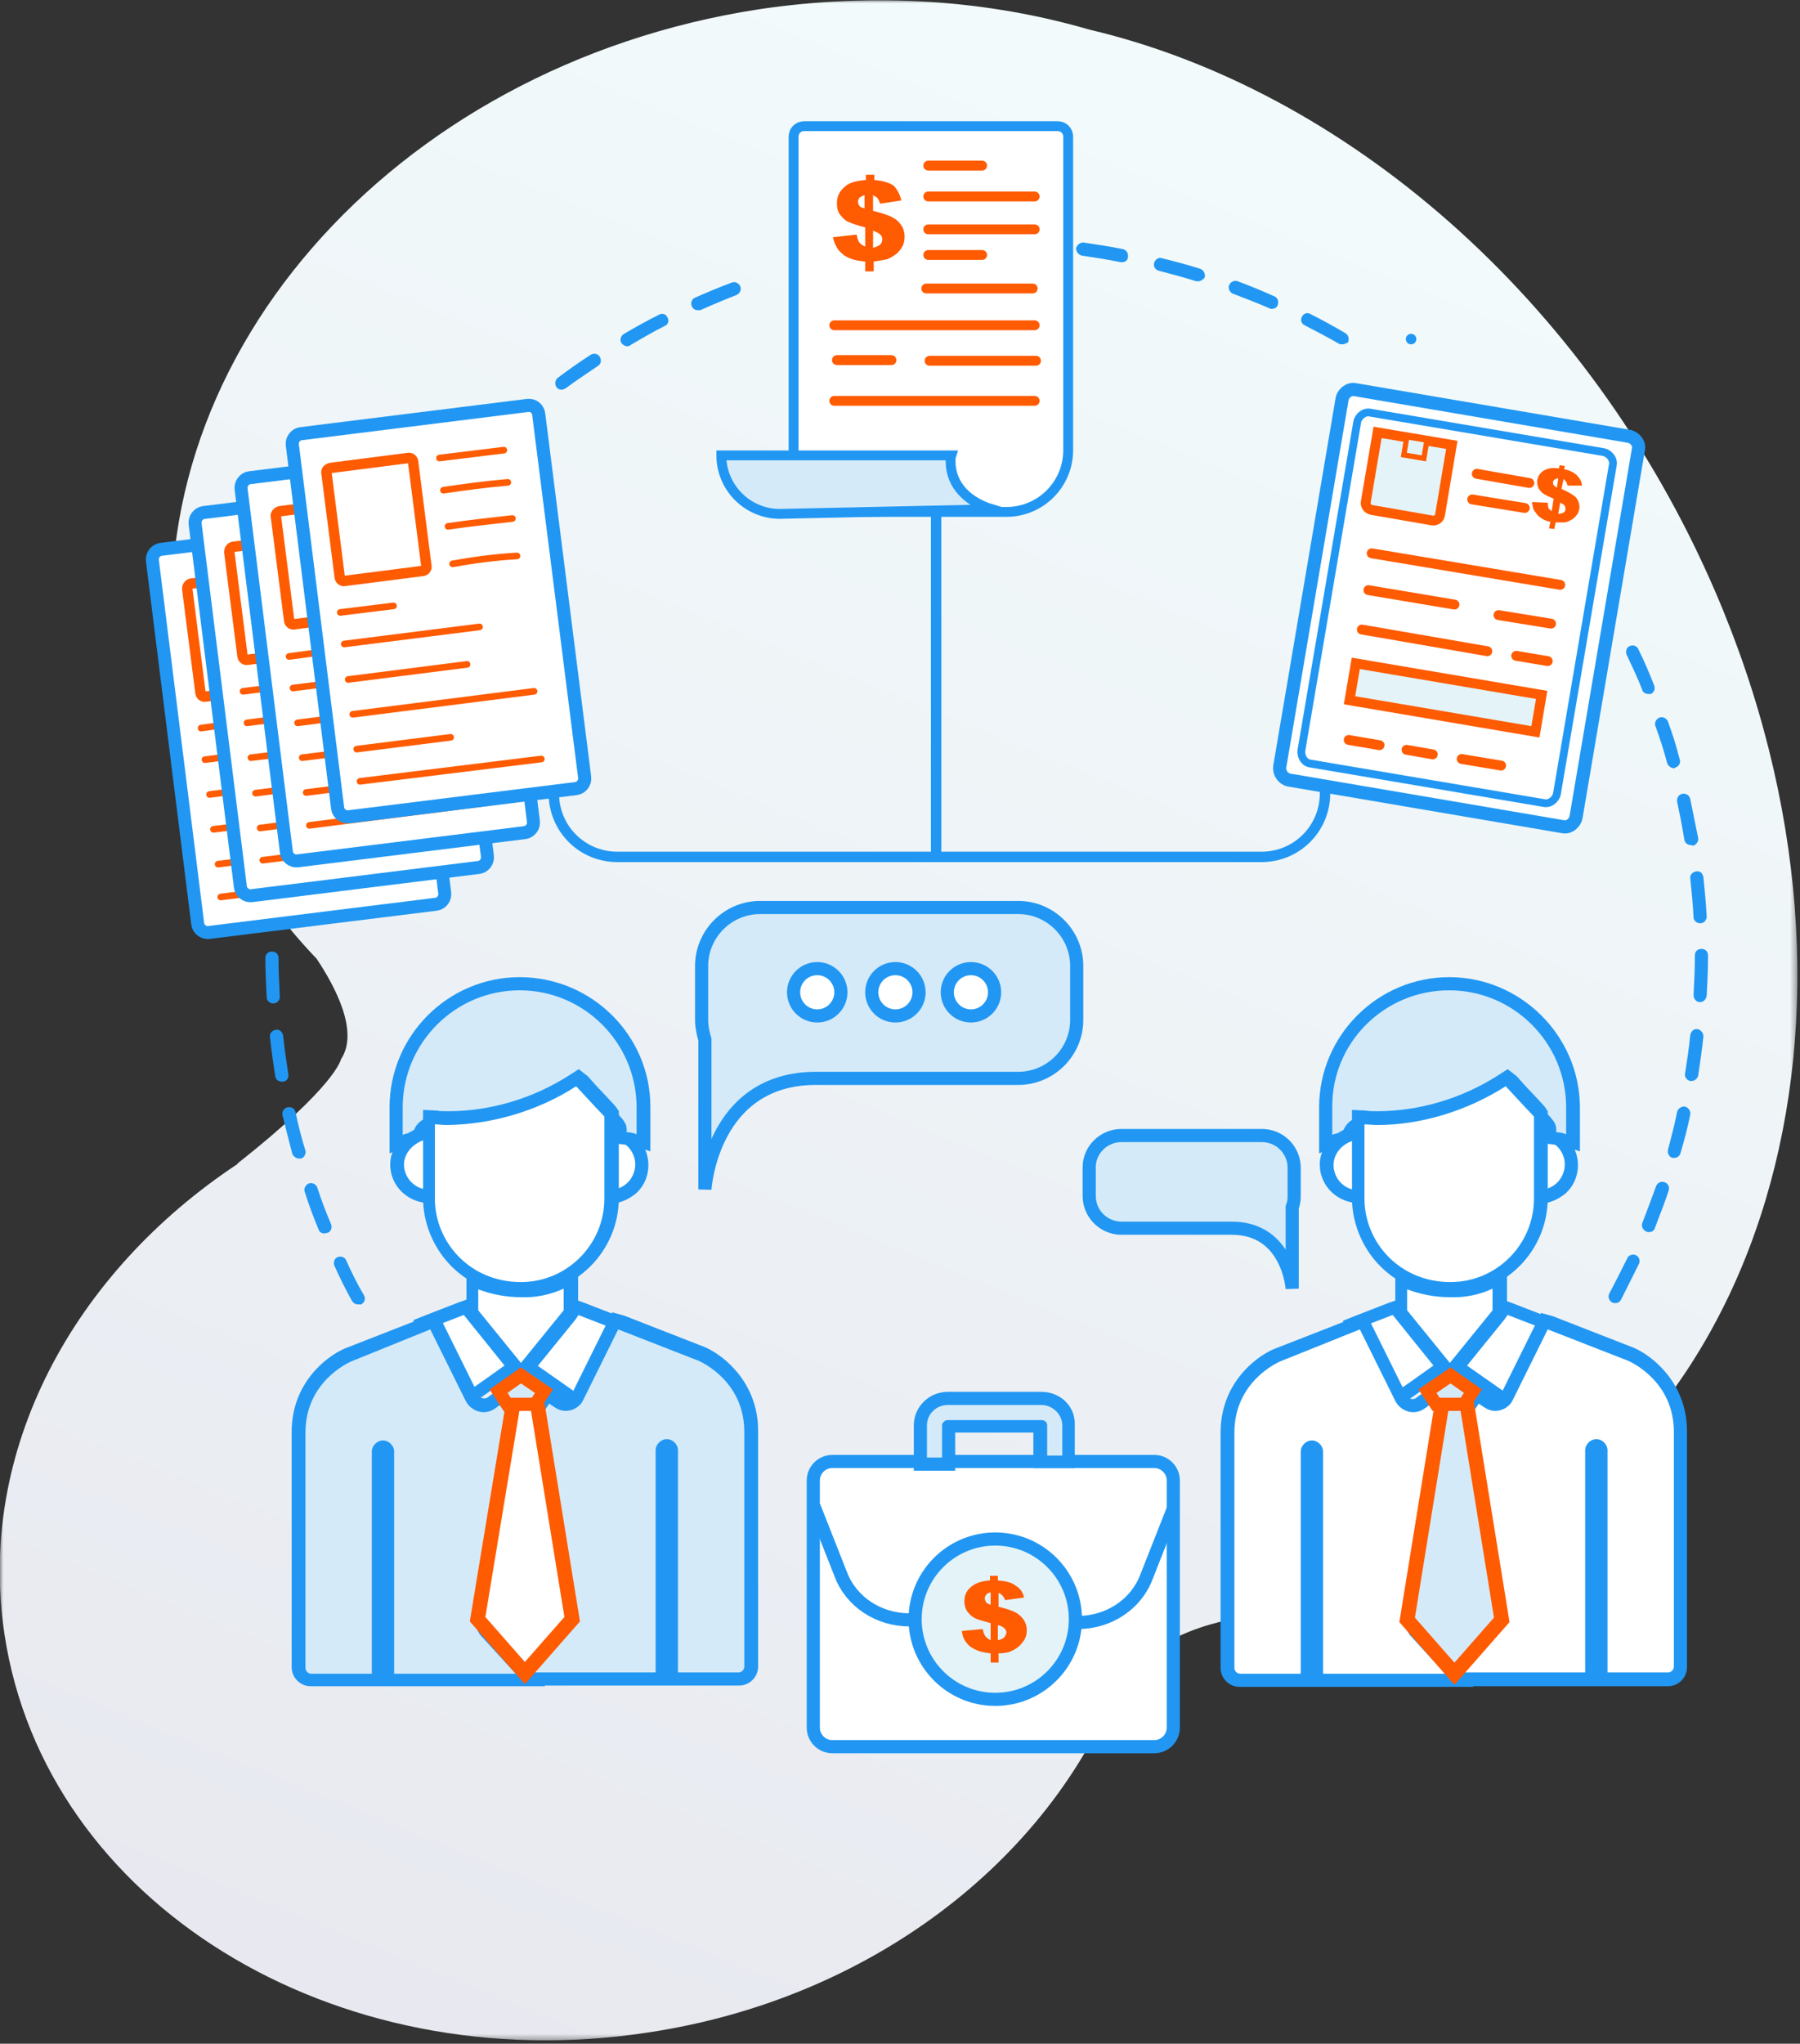 <svg xmlns="http://www.w3.org/2000/svg" width="274" height="311" viewBox="0 0 274 311" fill="none"><rect x="0" y="0" width="274" height="311" fill="#333333" stroke="none"/><mask id="mask0_152_3430" style="mask-type:luminance" maskUnits="userSpaceOnUse" x="0" y="0" width="274" height="311"><path d="M273.6 0H0V310.6H273.6V0Z" fill="white"></path></mask><g mask="url(#mask0_152_3430)"><path d="M170.1 256.6C176.6 247 190.3 246 190.3 246V245.7C198.9 245.4 207.5 243.8 215.7 240.9C268.8 222.2 289 154.5 261 89.8C241.7 45.2 204.5 13.6 165.8 4.5C150.3 -0 133.2 -1.2 115.6 1.4C59.4 10 19.7 55.7 27 103.6C29.5 119.9 37.1 134.3 48.2 145.9C51 150.1 54.7 157 51.9 161.2C51.9 161.2 51.2 165.2 36.1 177.1H36.2C11.1 193.7 -3.6 220.8 0.7 248.8C6.9 289.5 50.7 316.6 98.6 309.3C132.7 304.2 159.6 283 170.1 256.6Z" fill="url(#paint0_linear_152_3430)"></path><path d="M170.701 172.8H192.101C194.801 172.8 197.001 175 197.001 177.7V182.1C197.001 182.7 196.901 183.2 196.701 183.7V196.1C196.701 196.1 196.101 186.9 187.501 186.9H170.701C168.001 186.9 165.801 184.7 165.801 182V177.6C165.801 175 168.001 172.8 170.701 172.8Z" fill="#D4EAF9" stroke="#2197F3" stroke-width="2" stroke-miterlimit="10"></path><path d="M155.001 138.1H115.701C110.801 138.1 106.801 142.1 106.801 147V155.2C106.801 156.2 107.001 157.2 107.301 158.2V181C107.301 181 108.301 164.1 124.201 164.1H155.001C159.901 164.1 163.901 160.1 163.901 155.2V147C163.901 142.1 159.901 138.1 155.001 138.1Z" fill="#D4EAF9" stroke="#2197F3" stroke-width="2" stroke-miterlimit="10"></path><path d="M147.799 154.6C149.787 154.6 151.399 152.988 151.399 151C151.399 149.012 149.787 147.4 147.799 147.4C145.811 147.4 144.199 149.012 144.199 151C144.199 152.988 145.811 154.6 147.799 154.6Z" fill="white" stroke="#2197F3" stroke-width="2" stroke-miterlimit="10"></path><path d="M136.299 154.6C138.287 154.6 139.899 152.988 139.899 151C139.899 149.012 138.287 147.4 136.299 147.4C134.311 147.4 132.699 149.012 132.699 151C132.699 152.988 134.311 154.6 136.299 154.6Z" fill="white" stroke="#2197F3" stroke-width="2" stroke-miterlimit="10"></path><path d="M124.401 154.6C126.389 154.6 128.001 152.988 128.001 151C128.001 149.012 126.389 147.4 124.401 147.4C122.413 147.4 120.801 149.012 120.801 151C120.801 152.988 122.413 154.6 124.401 154.6Z" fill="white" stroke="#2197F3" stroke-width="2" stroke-miterlimit="10"></path><path d="M126.701 265.8H175.701C177.301 265.8 178.601 264.5 178.601 262.9V225.3C178.601 223.7 177.301 222.4 175.701 222.4H126.701C125.101 222.4 123.801 223.7 123.801 225.3V262.9C123.801 264.5 125.101 265.8 126.701 265.8Z" fill="white" stroke="#2197F3" stroke-width="2" stroke-miterlimit="10"></path><path d="M178.602 229.6L174.502 240C172.902 244.2 168.702 246.9 164.102 246.9H150.602" fill="white"></path><path d="M178.602 229.6L174.502 240C172.902 244.2 168.702 246.9 164.102 246.9H150.602" stroke="#2197F3" stroke-width="2" stroke-miterlimit="10"></path><path d="M123.898 229.2L127.998 239.6C129.598 243.8 133.798 246.5 138.398 246.5H151.898" fill="white"></path><path d="M123.898 229.2L127.998 239.6C129.598 243.8 133.798 246.5 138.398 246.5H151.898" stroke="#2197F3" stroke-width="2" stroke-miterlimit="10"></path><path d="M140.102 222.7V216.8C140.102 214.6 142.002 212.7 144.302 212.7H158.502C160.802 212.7 162.702 214.5 162.702 216.8V222.4H158.402V217H144.402V222.7H140.102Z" fill="#D4EAF9"></path><path d="M158.502 213.8C160.202 213.8 161.702 215.2 161.702 216.9V221.5H159.402V216.9C159.402 216.4 159.002 216.1 158.502 216.1H144.302C143.802 216.1 143.402 216.5 143.402 216.9V221.8H141.102V216.9C141.102 215.2 142.502 213.8 144.302 213.8H158.502ZM158.502 211.8H144.302C141.402 211.8 139.102 214.1 139.102 216.9V221.8V223.8H141.102H143.402H145.402V221.8V218H157.302V221.4V223.4H159.302H161.602H163.602V221.4V216.8C163.702 214 161.402 211.8 158.502 211.8Z" fill="#2197F3"></path><path d="M151.501 258.6C158.239 258.6 163.701 253.138 163.701 246.4C163.701 239.662 158.239 234.2 151.501 234.2C144.763 234.2 139.301 239.662 139.301 246.4C139.301 253.138 144.763 258.6 151.501 258.6Z" fill="#E3F3F7" stroke="#2197F3" stroke-width="2" stroke-miterlimit="10"></path><path d="M155.898 243.1L152.998 243.5C152.898 243.2 152.698 242.9 152.598 242.8C152.498 242.7 152.298 242.5 151.998 242.4V244.5C153.598 244.9 154.698 245.3 155.198 245.8C155.898 246.4 156.298 247.1 156.298 248.1C156.298 248.6 156.198 249.1 155.898 249.6C155.598 250 155.298 250.4 154.898 250.7C154.498 251 154.098 251.2 153.598 251.4C153.198 251.5 152.598 251.6 151.998 251.6V253H150.798V251.6C149.998 251.5 149.398 251.4 148.898 251.2C148.398 251 147.998 250.8 147.598 250.5C147.298 250.2 146.998 249.9 146.798 249.5C146.598 249.2 146.498 248.7 146.398 248.2L149.598 247.9C149.698 248.4 149.798 248.7 149.998 249C150.198 249.2 150.398 249.4 150.798 249.6V247C149.698 246.7 148.998 246.5 148.498 246.3C148.098 246.1 147.698 245.8 147.298 245.3C146.998 244.9 146.798 244.3 146.798 243.7C146.798 242.8 147.098 242.1 147.798 241.5C148.498 240.9 149.398 240.6 150.698 240.5V239.8H151.898V240.5C153.098 240.6 153.998 240.8 154.598 241.3C155.298 241.7 155.698 242.3 155.898 243.1ZM150.798 242.3C150.498 242.4 150.198 242.5 150.098 242.7C149.998 242.9 149.898 243 149.898 243.2C149.898 243.4 149.998 243.6 150.098 243.8C150.198 244 150.498 244.1 150.798 244.2V242.3ZM151.898 249.6C152.298 249.5 152.698 249.4 152.898 249.1C153.098 248.9 153.198 248.6 153.198 248.4C153.198 248.2 153.098 248 152.898 247.8C152.698 247.6 152.398 247.4 151.898 247.3V249.6Z" fill="#FF5B01"></path><path d="M233.898 172.2L235.098 172.4C237.498 172.8 239.298 174.8 239.298 177.2C239.298 178.6 238.698 180 237.598 180.9C236.898 181.5 235.998 181.9 235.098 182L233.898 182.2V172.2Z" fill="white"></path><path d="M234.898 173.4C236.898 173.7 238.198 175.4 238.198 177.2C238.198 178.3 237.698 179.4 236.898 180.1C236.298 180.6 235.698 180.9 234.898 181V173.4ZM232.898 171V173.4V181.1V183.5L235.198 183.1C236.298 182.9 237.298 182.4 238.198 181.7C239.498 180.6 240.198 179 240.198 177.3C240.198 174.4 238.098 172 235.198 171.5L232.898 171Z" fill="#2197F3"></path><path d="M221.801 208L229.201 198.9L235.801 201.5L229.701 213.6L221.801 208Z" fill="white"></path><path d="M229.498 200.1L234.398 202L229.398 212.1C229.298 212 226.598 210.1 223.298 207.8C224.698 206.1 222.998 208.1 229.498 200.1ZM228.798 197.8L227.898 198.9L222.298 205.8L221.698 206.6L220.398 208.3L222.098 209.5L227.998 213.7L228.198 213.8L230.098 215.2L231.098 213.1L236.098 203L237.098 201L235.098 200.2L230.198 198.3L228.798 197.8Z" fill="#2197F3"></path><path d="M201.702 168.6C201.702 158.2 210.202 149.8 220.502 149.8C230.902 149.8 239.302 158.3 239.302 168.6V174.1L238.002 173.7C237.602 173.6 237.102 173.5 236.702 173.4L235.802 173.3V172.4C235.802 171.4 235.802 171.4 232.802 168.2C232.202 167.6 231.502 166.8 230.602 165.9C230.202 165.5 229.702 165.2 229.102 165.2C228.702 165.2 228.302 165.3 228.002 165.5C222.402 169.1 215.902 171.1 209.502 171.1C208.802 171.1 208.102 171.1 207.402 171C207.302 171 207.302 171 207.202 171C206.302 171 205.402 171.6 205.202 172.6L205.002 173.3L204.302 173.4C203.902 173.5 203.302 173.6 202.902 173.7L201.602 174.2V168.6H201.702Z" fill="#D4EAF9"></path><path d="M220.601 150.7C230.401 150.7 238.401 158.7 238.401 168.5V172.6C237.901 172.4 237.401 172.3 236.901 172.3C236.901 170.6 236.901 171 231.501 165.1C230.901 164.5 230.101 164.1 229.301 164.1C228.701 164.1 228.101 164.3 227.601 164.6C222.201 168.1 215.801 170.1 209.601 170.1C208.901 170.1 208.201 170.1 207.601 170C207.501 170 207.401 170 207.401 170C206.001 170 204.801 170.9 204.401 172.3C203.901 172.4 203.201 172.5 202.801 172.7V168.5C202.701 158.7 210.701 150.7 220.601 150.7ZM220.601 148.7C209.701 148.7 200.801 157.6 200.801 168.5V172.7V175.5L203.401 174.6C203.801 174.5 204.301 174.4 204.601 174.3L206.001 174.1L206.301 172.8C206.401 172.3 206.801 172 207.301 172H207.401C208.101 172.1 208.901 172.1 209.601 172.1C216.201 172.1 223.001 170 228.701 166.3C228.901 166.2 229.101 166.1 229.301 166.1C229.601 166.1 229.901 166.2 230.101 166.4C230.901 167.3 231.701 168.1 232.301 168.7C233.801 170.3 234.901 171.4 235.001 171.8C235.001 171.8 235.001 172 235.001 172.2V174L236.801 174.2C237.201 174.2 237.601 174.3 237.901 174.4L240.501 175.2V172.5V168.4C240.401 157.6 231.501 148.7 220.601 148.7Z" fill="#2197F3"></path><path d="M206.098 182C203.698 181.6 201.898 179.6 201.898 177.2C201.898 175 203.598 173 205.998 172.5L207.198 172.2V182.2L206.098 182Z" fill="white"></path><path d="M206.298 173.5V181.1C204.298 180.8 202.998 179.1 202.998 177.3C202.998 175.4 204.498 173.9 206.298 173.5ZM208.298 170.9L205.798 171.5C202.998 172.2 200.898 174.5 200.898 177.2C200.898 180.1 202.998 182.5 205.898 183L208.198 183.4V181V173.4V170.9H208.298Z" fill="#2197F3"></path><path d="M213.301 199.8V194.8L214.701 195.4C216.601 196.2 218.701 196.6 220.801 196.6C222.901 196.6 224.901 196.2 226.801 195.3L228.201 194.7V199.9L220.701 209.1L213.301 199.8Z" fill="white"></path><path d="M227.198 196.1V199.4L220.698 207.4L214.198 199.4V196.2C216.298 197 218.498 197.4 220.698 197.4C222.998 197.5 225.298 197 227.198 196.1ZM229.198 193.1L226.398 194.3C224.598 195.1 222.698 195.5 220.798 195.5C218.798 195.5 216.798 195.1 215.098 194.4L212.398 193.3V196.3V199.5V200.2L212.798 200.8L219.298 208.8L220.898 210.7L222.498 208.8L228.998 200.8L229.398 200.2V199.5V196.2V193.1H229.198Z" fill="#2197F3"></path><path d="M220.799 196.1C211.999 196.1 206.699 189.2 206.699 182.4V170.1L207.799 170.2C208.399 170.2 208.999 170.3 209.599 170.3C216.199 170.3 222.899 168.3 228.699 164.6L229.399 164.1C229.399 164.1 231.499 166.4 232.099 167C233.299 168.3 233.999 169 234.299 169.4L234.499 169.7V182.5C234.499 189.9 228.299 196.1 220.799 196.1Z" fill="white"></path><path d="M229.201 165.3C231.701 168 233.001 169.4 233.501 169.9V182.4C233.501 189.4 227.801 195.1 220.801 195.1C213.001 195.1 207.701 189 207.701 182.4V171.1C208.301 171.1 208.901 171.2 209.601 171.2C216.401 171.2 223.401 169 229.201 165.3ZM229.501 162.7L228.101 163.6C222.501 167.2 216.001 169.1 209.601 169.1C209.001 169.1 208.401 169.1 207.901 169L205.801 168.9V171V182.3C205.801 189.5 211.401 197 220.901 197C229.001 197 235.601 190.4 235.601 182.3V169.8V169.1L235.201 168.5C234.901 168.1 234.201 167.4 233.001 166.1C232.401 165.5 231.701 164.7 230.901 163.8L229.501 162.7Z" fill="#2197F3"></path><path d="M220.398 255.6L227.298 248C227.698 247.6 227.898 246.9 227.798 246.3L222.598 215.6L224.798 212.3L225.898 213.1C226.498 213.5 226.898 213.8 227.498 213.8C228.298 213.8 228.998 213.4 229.298 212.7L235.098 201L248.298 206.1C248.598 206.2 255.898 209.4 255.898 217.8V229.3V229.5V237.5V237.6V253.6C255.898 254.7 254.998 255.5 253.998 255.5H243.798V220.7C243.798 220.3 243.498 220 243.098 220C242.698 220 242.398 220.3 242.398 220.7V255.5H220.398V255.6Z" fill="white"></path><path d="M235.599 202.3L247.899 207.1C248.299 207.3 254.799 210.2 254.799 217.9V229.5V229.6V237.4V237.5V253.6C254.799 254.1 254.399 254.5 253.899 254.5H244.699V220.7C244.699 219.8 243.899 219 242.999 219C242.099 219 241.299 219.8 241.299 220.7V254.5H222.699L228.099 248.6C228.699 248 228.999 247 228.799 246.1C228.799 246.1 228.799 246.1 228.799 246L223.699 215.7L225.099 213.6C225.899 214.1 226.499 214.7 227.599 214.7C228.699 214.7 229.799 214.1 230.299 213L235.599 202.3ZM234.599 199.8L233.799 201.4L228.399 212.3C228.199 212.6 227.899 212.9 227.499 212.9C227.199 212.9 226.999 212.8 226.499 212.4L226.199 212.2L224.499 211L223.399 212.7L221.999 214.8L221.599 215.5L221.699 216.3L226.799 246.6C226.799 246.9 226.699 247.2 226.599 247.4L221.199 253.3L218.199 256.6H222.699H241.299H243.299H244.699H253.899C255.499 256.6 256.799 255.3 256.799 253.7V237.8V237.6V237.5V237.4V229.6V229.5V229.4V229.2V217.8C256.799 210.6 251.699 206.4 248.699 205.1L236.399 200.3L234.599 199.8Z" fill="#2197F3"></path><path d="M205.801 201.5L212.401 199L219.701 208L211.801 213.6L205.801 201.5Z" fill="white"></path><path d="M211.998 200.1L218.198 207.8C214.998 210.1 212.398 211.9 212.098 212.1L207.098 202L211.998 200.1ZM212.698 197.8L211.298 198.3L206.398 200.2L204.398 201L205.398 203L210.398 213.1L211.398 215.2L213.298 213.8L213.398 213.7L219.398 209.5L221.098 208.3L219.798 206.6L213.598 198.9L212.698 197.8Z" fill="#2197F3"></path><path d="M212.698 255.6H205.998H204.998H200.398V220.8C200.398 220.4 200.098 220.1 199.698 220.1C199.298 220.1 198.998 220.4 198.998 220.8V255.6H188.798C187.698 255.6 186.898 254.7 186.898 253.7V217.9C186.898 209.5 194.098 206.3 194.398 206.2L207.598 201.1L213.398 212.8C213.698 213.5 214.398 213.9 215.198 213.9C215.798 213.9 216.198 213.7 216.798 213.2L217.898 212.4L220.098 215.7L214.898 246.4C214.798 247 214.998 247.7 215.398 248.1L222.298 255.7H212.698V255.6Z" fill="white"></path><path d="M207.001 202.3L212.401 213.2C212.901 214.2 214.001 214.9 215.101 214.9C216.201 214.9 216.801 214.4 217.601 213.8L219.001 215.9L213.901 246.2C213.901 246.2 213.901 246.2 213.901 246.3C213.801 247.2 214.101 248.1 214.601 248.8L220.001 254.7H213.801H205.001H201.401V220.9C201.401 220 200.601 219.2 199.701 219.2C198.801 219.2 198.001 220 198.001 220.9V254.7H188.801C188.301 254.7 187.901 254.3 187.901 253.8V218C187.901 210.3 194.401 207.4 194.801 207.2L207.001 202.3ZM207.901 199.8L206.201 200.5L193.901 205.3C190.901 206.6 185.801 210.7 185.801 218V253.8C185.801 255.4 187.101 256.7 188.701 256.7H197.901H199.901H201.301H204.901H206.901H211.601H213.601H219.801H224.301L221.301 253.4L215.901 247.5C215.701 247.3 215.601 247 215.701 246.6L220.801 216.3L220.901 215.5L220.501 214.8L219.101 212.7L218.001 211L216.301 212.2L216.001 212.4C215.401 212.9 215.301 212.9 215.001 212.9C214.601 212.9 214.301 212.7 214.101 212.3L208.701 201.4L207.901 199.8Z" fill="#2197F3"></path><path d="M223.199 213.1H219.599L214.199 246.5L221.399 254.7L228.599 246.5L223.199 213.1Z" fill="#D4EAF9" stroke="#FF5B01" stroke-width="2.228" stroke-miterlimit="10"></path><path d="M218.601 213.7H222.901L224.201 211.7L220.801 209.3L217.301 211.7L218.601 213.7Z" fill="#D4EAF9" stroke="#FF5B01" stroke-width="2" stroke-miterlimit="10"></path><path d="M92.398 172.2L93.598 172.4C95.998 172.8 97.798 174.8 97.798 177.2C97.798 178.6 97.198 180 96.098 180.9C95.398 181.5 94.598 181.9 93.598 182L92.398 182.2V172.2Z" fill="white"></path><path d="M93.398 173.4C95.398 173.7 96.698 175.4 96.698 177.2C96.698 178.3 96.198 179.4 95.398 180.1C94.798 180.6 94.198 180.9 93.398 181V173.4ZM91.398 171V173.4V181.1V183.5L93.698 183.1C94.798 182.9 95.798 182.4 96.698 181.7C97.998 180.6 98.698 179 98.698 177.3C98.698 174.4 96.598 172 93.698 171.5L91.398 171Z" fill="#2197F3"></path><path d="M80.398 208L87.698 198.9L94.298 201.5L88.198 213.6L80.398 208Z" fill="white"></path><path d="M88 200.1L92.9 202L87.9 212.1C87.8 212 85.1 210.1 81.8 207.8C83.2 206.1 81.6 208.1 88 200.1ZM87.4 197.7L86.5 198.8L80.9 205.7L80.3 206.5L79 208.2L80.7 209.4L86.4 213.4L86.8 213.7L88.7 215.1L89.7 213L94.7 202.9L95.7 200.9L93.7 200.1L88.8 198.2L87.4 197.7Z" fill="#2197F3"></path><path d="M60.299 168.5C60.299 158.1 68.799 149.7 79.099 149.7C89.499 149.7 97.899 158.2 97.899 168.5V174L96.599 173.6C96.199 173.5 95.699 173.4 95.299 173.3L94.399 173.2V172.3C94.399 171.3 94.399 171.3 91.399 168.1C90.799 167.5 90.099 166.7 89.199 165.8C88.799 165.4 88.299 165.1 87.699 165.1C87.299 165.1 86.899 165.2 86.599 165.4C80.999 169 74.499 171 68.099 171C67.399 171 66.699 171 65.999 170.9C65.899 170.9 65.899 170.9 65.799 170.9C64.899 170.9 63.999 171.5 63.799 172.5L63.599 173.2L62.899 173.3C62.499 173.4 61.899 173.5 61.499 173.6L60.199 174.1V168.5H60.299Z" fill="#D4EAF9"></path><path d="M79.101 150.7C88.901 150.7 96.901 158.7 96.901 168.5V172.6C96.401 172.4 95.901 172.3 95.401 172.3C95.401 170.6 95.401 171 90.001 165.1C89.401 164.5 88.601 164.1 87.801 164.1C87.201 164.1 86.601 164.3 86.101 164.6C80.701 168.1 74.301 170.1 68.101 170.1C67.401 170.1 66.701 170.1 66.101 170C66.001 170 65.901 170 65.901 170C64.501 170 63.301 170.9 62.901 172.3C62.401 172.4 61.701 172.5 61.301 172.7V168.5C61.301 158.7 69.301 150.7 79.101 150.7ZM79.101 148.7C68.201 148.7 59.301 157.6 59.301 168.5V172.7V175.5L61.901 174.6C62.301 174.5 62.801 174.4 63.101 174.3L64.501 174.1L64.801 172.8C64.901 172.3 65.301 172 65.801 172H65.901C66.601 172.1 67.401 172.1 68.101 172.1C74.701 172.1 81.501 170 87.201 166.3C87.401 166.2 87.601 166.1 87.801 166.1C88.101 166.1 88.401 166.2 88.601 166.4C89.401 167.3 90.201 168.1 90.801 168.7C92.301 170.3 93.401 171.4 93.501 171.8C93.501 171.8 93.501 172 93.501 172.2V174L95.301 174.2C95.701 174.2 96.101 174.3 96.401 174.4L99.001 175.2V172.5V168.4C99.001 157.6 90.101 148.7 79.101 148.7Z" fill="#2197F3"></path><path d="M64.7 182C62.3 181.6 60.5 179.6 60.5 177.2C60.5 175 62.2 173 64.6 172.5L65.8 172.2V182.2L64.7 182Z" fill="white"></path><path d="M64.798 173.4V181C62.798 180.7 61.498 179 61.498 177.2C61.498 175.4 62.998 173.9 64.798 173.4ZM66.798 170.9L64.298 171.5C61.498 172.2 59.398 174.5 59.398 177.2C59.398 180.1 61.498 182.5 64.398 183L66.698 183.4V181V173.4V170.9H66.798Z" fill="#2197F3"></path><path d="M71.898 199.8V194.8L73.298 195.4C75.198 196.2 77.298 196.6 79.398 196.6C81.498 196.6 83.498 196.2 85.398 195.3L86.798 194.7V199.9L79.298 209.1L71.898 199.8Z" fill="white"></path><path d="M85.8 196.1V199.4L79.3 207.4L72.8 199.4V196.2C74.9 197 77.1 197.4 79.3 197.4C81.6 197.5 83.8 197 85.8 196.1ZM87.8 193.1L85 194.3C83.2 195.1 81.3 195.5 79.4 195.5C77.4 195.5 75.4 195.1 73.7 194.4L71 193.3V196.3V199.5V200.2L71.4 200.8L77.9 208.8L79.5 210.7L81.1 208.8L87.6 200.8L88 200.2V199.5V196.2V193.1H87.8Z" fill="#2197F3"></path><path d="M79.401 196C70.601 196 65.301 189.1 65.301 182.3V170L66.401 170.1C67.001 170.1 67.601 170.2 68.201 170.2C74.801 170.2 81.501 168.2 87.301 164.5L88.001 164C88.001 164 90.101 166.3 90.701 166.9C91.901 168.2 92.601 168.9 92.901 169.3L93.101 169.6V182.4C93.001 189.9 86.901 196 79.401 196Z" fill="white"></path><path d="M87.698 165.3C90.198 168 91.498 169.4 91.998 169.9V182.4C91.998 189.4 86.298 195.1 79.298 195.1C71.498 195.1 66.198 189 66.198 182.4V171.1C66.798 171.1 67.398 171.2 68.098 171.2C74.998 171.1 81.998 169 87.698 165.3ZM88.098 162.7L86.698 163.6C81.098 167.2 74.598 169.1 68.198 169.1C67.598 169.1 66.998 169.1 66.498 169L64.398 168.9V171V182.3C64.398 189.5 69.998 197 79.498 197C87.598 197 94.198 190.4 94.198 182.3V169.8V169.1L93.798 168.5C93.498 168.1 92.798 167.4 91.598 166.1C90.998 165.5 90.298 164.7 89.498 163.8L88.098 162.7Z" fill="#2197F3"></path><path d="M102.198 255.6V220.8C102.198 220.4 101.898 220.1 101.498 220.1C101.098 220.1 100.798 220.4 100.798 220.8V255.6H78.898L85.798 248C86.198 247.6 86.398 246.9 86.298 246.3L81.098 215.6L83.298 212.3L84.398 213.1C84.998 213.5 85.398 213.8 85.998 213.8C86.798 213.8 87.498 213.4 87.798 212.7L93.598 201L106.798 206.1C107.098 206.2 114.398 209.4 114.398 217.8V229.3V229.5V237.5V237.6V253.6C114.398 254.7 113.498 255.5 112.498 255.5H102.198V255.6Z" fill="#D4EAF9"></path><path d="M94.101 202.3L106.401 207.1C106.801 207.3 113.301 210.2 113.301 217.9V229.5V229.6V237.4V237.5V253.6C113.301 254.1 112.901 254.5 112.401 254.5H103.201V220.7C103.201 219.8 102.401 219 101.501 219C100.601 219 99.801 219.8 99.801 220.7V254.5H81.201L86.601 248.6C87.201 248 87.501 247 87.301 246.1C87.301 246.1 87.301 246.1 87.301 246L82.201 215.7L83.601 213.6C84.401 214.1 85.001 214.7 86.101 214.7C87.201 214.7 88.301 214.1 88.801 213L94.101 202.3ZM93.201 199.7L92.401 201.3L87.001 212.2C86.801 212.5 86.501 212.8 86.101 212.8C85.801 212.8 85.601 212.7 85.101 212.3L84.801 212.1L83.101 210.9L82.001 212.6L80.601 214.7L80.201 215.4L80.301 216.2L85.401 246.5C85.401 246.8 85.301 247.1 85.201 247.3L79.801 253.2L76.801 256.5H81.301H99.901H101.901H103.301H112.501C114.101 256.5 115.401 255.2 115.401 253.6V237.7V237.5V237.4V237.3V229.5V229.4V229.3V229.1V217.7C115.401 210.5 110.301 206.3 107.301 205L95.001 200.2L93.201 199.7Z" fill="#2197F3"></path><path d="M64.301 201.5L70.901 198.9L78.301 208L70.401 213.6L64.301 201.5Z" fill="white"></path><path d="M70.598 200.1L76.798 207.8C73.598 210.1 70.998 211.9 70.698 212.1L65.698 202L70.598 200.1ZM71.198 197.7L69.798 198.2L64.898 200.1L62.898 200.9L63.898 202.9L68.898 213L69.898 215.1L71.798 213.7L71.898 213.6L77.798 209.4L79.498 208.2L78.198 206.5L71.998 198.8L71.198 197.7Z" fill="#2197F3"></path><path d="M71.201 255.6H64.501H63.501H58.901V220.8C58.901 220.4 58.601 220.1 58.201 220.1C57.801 220.1 57.501 220.4 57.501 220.8V255.6H47.201C46.101 255.6 45.301 254.7 45.301 253.7V217.9C45.301 209.5 52.501 206.3 52.801 206.2L66.001 201L71.801 212.7C72.101 213.4 72.801 213.8 73.601 213.8C74.201 213.8 74.601 213.6 75.201 213.1L76.301 212.3L78.501 215.6L73.301 246.3C73.201 246.9 73.401 247.6 73.801 248L80.701 255.6H71.201Z" fill="#D4EAF9"></path><path d="M65.498 202.3L70.898 213.2C71.398 214.2 72.498 214.9 73.598 214.9C74.698 214.9 75.298 214.4 76.098 213.8L77.498 215.9L72.398 246.2C72.398 246.2 72.398 246.2 72.398 246.3C72.298 247.2 72.598 248.1 73.098 248.8L78.498 254.7H72.298H63.598H59.998V220.9C59.998 220 59.198 219.2 58.298 219.2C57.398 219.2 56.598 220 56.598 220.9V254.7H47.398C46.898 254.7 46.498 254.3 46.498 253.8V218C46.498 210.3 52.998 207.4 53.398 207.2L65.498 202.3ZM66.498 199.7L64.798 200.4L52.498 205.2C49.498 206.5 44.398 210.6 44.398 217.9V253.7C44.398 255.3 45.698 256.6 47.298 256.6H56.498H58.498H59.898H63.498H65.498H70.198H72.198H78.398H82.998L79.998 253.3L74.598 247.4C74.398 247.2 74.298 246.9 74.398 246.5L79.498 216.2L79.598 215.4L79.198 214.7L77.798 212.6L76.698 210.9L74.998 212.1L74.698 212.3C74.098 212.8 73.998 212.8 73.698 212.8C73.298 212.8 72.998 212.6 72.798 212.2L67.398 201.3L66.498 199.7Z" fill="#2197F3"></path><path d="M81.699 213.1H78.199L72.699 246.4L79.899 254.6L87.099 246.4L81.699 213.1Z" fill="white" stroke="#FF5B01" stroke-width="2.228" stroke-miterlimit="10"></path><path d="M77.198 213.7H81.498L82.798 211.7L79.298 209.3L75.898 211.7L77.198 213.7Z" fill="#D4EAF9" stroke="#FF5B01" stroke-width="2" stroke-miterlimit="10"></path><path d="M122.401 77.9H153.201C158.401 77.9 162.601 73.7 162.601 68.5V20.8C162.601 19.9 161.901 19.2 161.001 19.2H122.401C121.501 19.2 120.801 19.9 120.801 20.8V76.3C120.801 77.1 121.501 77.9 122.401 77.9Z" fill="white" stroke="#2197F3" stroke-width="1.5" stroke-miterlimit="10"></path><path d="M144.701 70.2C144.701 69.9 144.701 69.6 144.801 69.3H109.801C109.801 74.2 113.801 78.2 118.701 78.2L151 77.5C147.4 76.4 144.701 73.9 144.701 70.2Z" fill="#D4EAF9" stroke="#2197F3" stroke-width="1.5" stroke-miterlimit="10" stroke-linecap="square"></path><path d="M137.201 30.5L134.001 31C133.801 30.6 133.701 30.3 133.601 30.2C133.501 30 133.201 29.9 132.901 29.7V32.1C134.701 32.5 135.901 33 136.501 33.5C137.301 34.2 137.701 35 137.701 36C137.701 36.6 137.601 37.1 137.301 37.6C137.001 38.1 136.701 38.5 136.201 38.8C135.801 39.1 135.301 39.4 134.801 39.5C134.301 39.6 133.701 39.7 133.001 39.8V41.3H131.701V39.8C130.801 39.7 130.101 39.6 129.601 39.4C129.101 39.2 128.601 39 128.201 38.6C127.801 38.3 127.501 37.9 127.301 37.5C127.101 37.1 126.901 36.7 126.801 36.1L130.401 35.7C130.501 36.2 130.601 36.6 130.801 36.9C131.001 37.1 131.301 37.4 131.701 37.5V34.6C130.501 34.3 129.701 34 129.201 33.8C128.701 33.6 128.301 33.2 127.901 32.7C127.501 32.2 127.401 31.6 127.401 30.9C127.401 29.9 127.801 29.1 128.501 28.5C129.201 27.8 130.301 27.5 131.801 27.4V26.6H133.101V27.4C134.401 27.5 135.401 27.8 136.101 28.3C136.601 28.9 137.001 29.6 137.201 30.5ZM131.601 29.7C131.201 29.8 131.001 30 130.801 30.1C130.701 30.3 130.601 30.5 130.601 30.7C130.601 30.9 130.701 31.1 130.801 31.3C130.901 31.5 131.201 31.6 131.601 31.7V29.7ZM132.901 37.7C133.401 37.6 133.801 37.4 134.001 37.2C134.201 37 134.301 36.7 134.301 36.4C134.301 36.1 134.201 35.9 134.001 35.7C133.801 35.5 133.401 35.3 132.901 35.1V37.7Z" fill="#FF5B01"></path><path d="M141.301 25.2H149.501" stroke="#FF5B01" stroke-width="1.5" stroke-miterlimit="10" stroke-linecap="round"></path><path d="M141.301 29.9H157.501" stroke="#FF5B01" stroke-width="1.5" stroke-miterlimit="10" stroke-linecap="round"></path><path d="M141.301 34.9H157.501" stroke="#FF5B01" stroke-width="1.5" stroke-miterlimit="10" stroke-linecap="round"></path><path d="M141.301 38.8H149.501" stroke="#FF5B01" stroke-width="1.5" stroke-miterlimit="10" stroke-linecap="round"></path><path d="M141.5 54.9H157.7" stroke="#FF5B01" stroke-width="1.5" stroke-miterlimit="10" stroke-linecap="round"></path><path d="M127 49.5H157.5" stroke="#FF5B01" stroke-width="1.5" stroke-miterlimit="10" stroke-linecap="round"></path><path d="M141 43.9H157.2" stroke="#FF5B01" stroke-width="1.5" stroke-miterlimit="10" stroke-linecap="round"></path><path d="M127 61H157.5" stroke="#FF5B01" stroke-width="1.5" stroke-miterlimit="10" stroke-linecap="round"></path><path d="M127.398 54.8H135.698" stroke="#FF5B01" stroke-width="1.5" stroke-miterlimit="10" stroke-linecap="round"></path><path d="M196.2 118.7L237.9 125.8C238.8 126 239.7 125.3 239.9 124.4L249.4 68.4C249.6 67.5 248.9 66.6 248 66.4L206.3 59.3C205.4 59.1 204.5 59.8 204.3 60.7L194.8 116.7C194.7 117.6 195.3 118.5 196.2 118.7Z" fill="white" stroke="#2197F3" stroke-width="2" stroke-miterlimit="10" stroke-linecap="round"></path><path d="M214.8 52.4C215.242 52.4 215.6 52.042 215.6 51.6C215.6 51.158 215.242 50.8 214.8 50.8C214.358 50.8 214 51.158 214 51.6C214 52.042 214.358 52.4 214.8 52.4Z" fill="#2197F3"></path><path d="M199.501 116.2L235.001 122.2C235.901 122.4 236.801 121.7 237.001 120.8L245.501 70.8C245.701 69.9 245.001 69 244.101 68.8L208.601 62.8C207.701 62.6 206.801 63.3 206.601 64.2L198.101 114.2C198.001 115.2 198.601 116.1 199.501 116.2Z" fill="white" stroke="#2197F3" stroke-width="1.188" stroke-miterlimit="10"></path><path d="M208.798 77.6L217.998 79.2C218.598 79.3 219.098 78.9 219.198 78.4L220.998 67.7L209.698 65.8L207.898 76.4C207.798 76.9 208.198 77.5 208.798 77.6Z" fill="#E3F3F7" stroke="#FF5B01" stroke-width="1.5" stroke-miterlimit="10"></path><path d="M217.212 66.989L214.156 66.471L213.688 69.231L216.744 69.75L217.212 66.989Z" fill="#E3F3F7" stroke="#FF5B01" stroke-width="0.792" stroke-miterlimit="10"></path><path d="M208.801 84.2L237.501 89" stroke="#FF5B01" stroke-width="1.5" stroke-miterlimit="10" stroke-linecap="round"></path><path d="M208.301 89.8L221.401 92" stroke="#FF5B01" stroke-width="1.5" stroke-miterlimit="10" stroke-linecap="round"></path><path d="M228.102 93.6L236.102 94.9" stroke="#FF5B01" stroke-width="1.5" stroke-miterlimit="10" stroke-linecap="round"></path><path d="M207.301 95.8L226.401 99.1" stroke="#FF5B01" stroke-width="1.5" stroke-miterlimit="10" stroke-linecap="round"></path><path d="M230.801 99.8L235.601 100.6" stroke="#FF5B01" stroke-width="1.5" stroke-miterlimit="10" stroke-linecap="round"></path><path d="M234.675 105.745L206.38 100.944L205.426 106.563L233.722 111.365L234.675 105.745Z" fill="#E3F3F7" stroke="#FF5B01" stroke-width="1.5" stroke-miterlimit="10" stroke-linecap="round"></path><path d="M205.301 112.6L210.001 113.4" stroke="#FF5B01" stroke-width="1.5" stroke-miterlimit="10" stroke-linecap="round"></path><path d="M214.102 114.1L218.102 114.8" stroke="#FF5B01" stroke-width="1.5" stroke-miterlimit="10" stroke-linecap="round"></path><path d="M222.5 115.5L228.5 116.5" stroke="#FF5B01" stroke-width="1.5" stroke-miterlimit="10" stroke-linecap="round"></path><path d="M224.102 76L232.102 77.3" stroke="#FF5B01" stroke-width="1.5" stroke-miterlimit="10" stroke-linecap="round"></path><path d="M224.801 72.1L232.801 73.5" stroke="#FF5B01" stroke-width="1.5" stroke-miterlimit="10" stroke-linecap="round"></path><path d="M240.799 73.9H238.599C238.499 73.6 238.499 73.4 238.399 73.3C238.299 73.2 238.199 73.1 237.999 72.9L237.699 74.4C238.799 74.9 239.499 75.3 239.899 75.7C240.299 76.2 240.499 76.8 240.399 77.5C240.299 77.9 240.199 78.2 239.899 78.5C239.699 78.8 239.399 79 238.999 79.2C238.699 79.4 238.299 79.5 237.999 79.5C237.699 79.5 237.199 79.5 236.799 79.5L236.599 80.5L235.799 80.4L235.999 79.4C235.399 79.3 234.999 79.1 234.699 78.9C234.399 78.7 234.099 78.5 233.899 78.2C233.699 77.9 233.499 77.7 233.399 77.4C233.299 77.1 233.299 76.8 233.199 76.4L235.599 76.5C235.599 76.9 235.699 77.1 235.699 77.3C235.799 77.5 235.999 77.6 236.199 77.8L236.499 75.9C235.799 75.6 235.199 75.3 234.899 75.1C234.599 74.9 234.399 74.6 234.199 74.3C233.999 73.9 233.999 73.5 233.999 73.1C234.099 72.5 234.399 72 234.999 71.6C235.599 71.3 236.299 71.1 237.299 71.3L237.399 70.8L238.199 70.9L238.099 71.4C238.999 71.6 239.599 71.9 239.999 72.3C240.599 72.9 240.799 73.4 240.799 73.9ZM237.199 72.8C236.899 72.8 236.799 72.9 236.599 73C236.499 73.1 236.399 73.2 236.399 73.4C236.399 73.6 236.399 73.7 236.499 73.8C236.599 73.9 236.699 74.1 236.999 74.2L237.199 72.8ZM237.199 78.2C237.499 78.2 237.799 78.1 237.999 78C238.199 77.9 238.299 77.7 238.299 77.5C238.299 77.3 238.299 77.2 238.199 77C238.099 76.8 237.899 76.7 237.499 76.5L237.199 78.2Z" fill="#FF5B01"></path><path d="M84.301 120.7C84.301 126.1 88.601 130.4 94.001 130.4H192.001C197.401 130.4 201.701 126.1 201.701 120.7V120.2" stroke="#2197F3" stroke-width="1.583" stroke-miterlimit="10" stroke-linecap="round"></path><path d="M142.5 130.4V77.8" stroke="#2197F3" stroke-width="1.583" stroke-miterlimit="10" stroke-linecap="round"></path><path d="M54.498 198.5C54.098 198.5 53.798 198.3 53.598 198C52.598 196.2 51.698 194.4 50.898 192.6C50.698 192.1 50.898 191.5 51.398 191.3C51.898 191.1 52.498 191.3 52.698 191.8C53.498 193.6 54.398 195.4 55.398 197.1C55.698 197.6 55.498 198.2 54.998 198.5C54.798 198.5 54.698 198.5 54.498 198.5ZM245.898 198.3C245.698 198.3 245.598 198.3 245.398 198.2C244.898 197.9 244.698 197.3 244.998 196.8C245.898 195.1 246.798 193.3 247.698 191.5C247.898 191 248.498 190.8 248.998 191C249.498 191.2 249.698 191.8 249.498 192.3C248.598 194.1 247.698 195.9 246.798 197.7C246.598 198.1 246.298 198.3 245.898 198.3ZM49.398 187.7C48.998 187.7 48.598 187.5 48.498 187.1C47.698 185.2 46.998 183.3 46.398 181.4C46.198 180.9 46.498 180.3 46.998 180.1C47.498 179.9 48.098 180.2 48.298 180.7C48.898 182.6 49.598 184.4 50.398 186.3C50.598 186.8 50.398 187.4 49.898 187.6C49.598 187.6 49.498 187.7 49.398 187.7ZM250.998 187.5C250.898 187.5 250.698 187.5 250.598 187.4C250.098 187.2 249.798 186.6 249.998 186.1C250.698 184.3 251.398 182.4 252.098 180.5C252.298 180 252.798 179.7 253.398 179.9C253.898 180.1 254.198 180.6 253.998 181.2C253.398 183.1 252.598 185 251.898 186.9C251.798 187.3 251.398 187.5 250.998 187.5ZM45.498 176.3C45.098 176.3 44.698 176 44.498 175.6C43.998 173.7 43.498 171.7 42.998 169.7C42.898 169.2 43.198 168.6 43.798 168.5C44.398 168.4 44.898 168.7 44.998 169.3C45.398 171.2 45.898 173.2 46.498 175.1C46.598 175.6 46.298 176.2 45.798 176.3C45.698 176.3 45.598 176.3 45.498 176.3ZM254.898 176.2C254.798 176.2 254.698 176.2 254.598 176.2C254.098 176.1 253.798 175.5 253.898 175C254.398 173.1 254.898 171.2 255.298 169.2C255.398 168.7 255.998 168.3 256.498 168.4C256.998 168.5 257.398 169.1 257.298 169.6C256.898 171.6 256.398 173.5 255.798 175.5C255.698 175.9 255.298 176.2 254.898 176.2ZM42.898 164.6C42.398 164.6 41.998 164.3 41.898 163.8C41.598 161.8 41.298 159.8 41.098 157.8C40.998 157.3 41.398 156.8 41.998 156.7C42.498 156.6 42.998 157 43.098 157.6C43.298 159.6 43.598 161.5 43.898 163.5C43.998 164 43.598 164.6 43.098 164.6C42.998 164.6 42.898 164.6 42.898 164.6ZM257.498 164.5C257.398 164.5 257.398 164.5 257.298 164.5C256.798 164.4 256.398 163.9 256.498 163.4C256.798 161.5 257.098 159.5 257.298 157.5C257.398 157 257.798 156.5 258.398 156.6C258.898 156.7 259.298 157.2 259.298 157.7C259.098 159.7 258.798 161.7 258.498 163.7C258.398 164.1 257.998 164.5 257.498 164.5ZM41.598 152.7C41.098 152.7 40.598 152.3 40.598 151.8C40.498 149.8 40.398 147.8 40.398 145.8C40.398 145.2 40.798 144.8 41.398 144.8C41.998 144.8 42.398 145.2 42.398 145.8C42.398 147.8 42.498 149.8 42.598 151.7C42.598 152.2 42.198 152.7 41.598 152.7ZM258.798 152.5C258.198 152.5 257.798 152 257.798 151.4C257.898 149.5 257.998 147.5 257.998 145.6V145.4C257.998 144.8 258.398 144.4 258.998 144.4C259.598 144.4 259.998 144.8 259.998 145.4V145.6C259.998 147.6 259.898 149.5 259.798 151.5C259.698 152.1 259.298 152.5 258.798 152.5ZM41.498 141.1C40.898 141.1 40.498 140.6 40.498 140C40.598 138 40.798 136 40.998 134C41.098 133.5 41.598 133.1 42.098 133.1C42.598 133.2 42.998 133.7 42.998 134.2C42.798 136.2 42.598 138.2 42.498 140.1C42.498 140.6 42.098 141.1 41.498 141.1ZM258.798 140.5C258.298 140.5 257.798 140.1 257.798 139.6C257.698 137.6 257.498 135.6 257.298 133.7C257.198 133.2 257.598 132.7 258.198 132.6C258.798 132.5 259.198 132.9 259.298 133.5C259.498 135.5 259.698 137.5 259.798 139.5C259.798 140 259.398 140.5 258.798 140.5ZM42.798 129.1C42.698 129.1 42.698 129.1 42.598 129.1C42.098 129 41.698 128.5 41.798 128C42.098 126 42.498 124 42.898 122.1C42.998 121.6 43.598 121.2 44.098 121.3C44.598 121.4 44.998 122 44.898 122.5C44.498 124.4 44.098 126.4 43.798 128.3C43.698 128.8 43.298 129.1 42.798 129.1ZM257.398 128.6C256.898 128.6 256.498 128.3 256.398 127.8C256.098 125.9 255.698 123.9 255.298 122C255.198 121.5 255.498 120.9 256.098 120.8C256.598 120.7 257.198 121 257.298 121.6C257.698 123.6 258.098 125.6 258.498 127.5C258.598 128 258.198 128.6 257.698 128.7C257.498 128.6 257.498 128.6 257.398 128.6ZM45.398 117.4C45.298 117.4 45.198 117.4 45.098 117.4C44.598 117.3 44.298 116.7 44.398 116.2C44.898 114.3 45.498 112.3 46.198 110.4C46.398 109.9 46.898 109.6 47.498 109.8C47.998 110 48.298 110.5 48.098 111.1C47.498 113 46.898 114.9 46.298 116.8C46.198 117.1 45.798 117.4 45.398 117.4ZM254.798 116.9C254.398 116.9 253.998 116.6 253.798 116.2C253.298 114.3 252.698 112.4 251.998 110.5C251.798 110 252.098 109.4 252.598 109.2C253.098 109 253.698 109.3 253.898 109.8C254.598 111.7 255.198 113.6 255.698 115.6C255.898 116.1 255.498 116.7 254.998 116.8C254.998 116.9 254.898 116.9 254.798 116.9ZM49.198 106.1C49.098 106.1 48.898 106.1 48.798 106C48.298 105.8 47.998 105.2 48.198 104.7C48.998 102.8 49.798 101 50.598 99.2C50.798 98.7 51.398 98.5 51.898 98.7C52.398 98.9 52.598 99.5 52.398 100C51.598 101.8 50.798 103.6 49.998 105.4C49.998 105.8 49.598 106.1 49.198 106.1ZM250.898 105.6C250.498 105.6 250.098 105.4 249.998 105C249.298 103.2 248.398 101.3 247.598 99.6C247.398 99.1 247.598 98.5 248.098 98.3C248.598 98.1 249.198 98.3 249.398 98.8C250.298 100.6 251.098 102.5 251.798 104.3C251.998 104.8 251.798 105.4 251.298 105.6C251.098 105.6 250.998 105.6 250.898 105.6ZM54.298 95.2C54.098 95.2 53.998 95.2 53.798 95.1C53.298 94.8 53.098 94.2 53.398 93.7C54.398 91.9 55.398 90.2 56.398 88.5C56.698 88 57.298 87.9 57.798 88.2C58.298 88.5 58.398 89.1 58.098 89.6C57.098 91.3 56.098 93 55.098 94.7C54.998 95 54.698 95.2 54.298 95.2ZM60.598 85C60.398 85 60.198 84.9 59.998 84.8C59.498 84.5 59.398 83.9 59.698 83.4C60.798 81.8 61.998 80.1 63.298 78.5C63.598 78.1 64.298 78 64.698 78.3C65.098 78.6 65.198 79.3 64.898 79.7C63.698 81.3 62.498 82.9 61.398 84.5C61.198 84.9 60.898 85 60.598 85ZM67.898 75.5C67.698 75.5 67.398 75.4 67.198 75.3C66.798 74.9 66.698 74.3 67.098 73.9C68.398 72.4 69.798 70.9 71.198 69.4C71.598 69 72.198 69 72.598 69.4C72.998 69.8 72.998 70.4 72.598 70.8C71.198 72.2 69.898 73.7 68.598 75.2C68.498 75.4 68.198 75.5 67.898 75.5ZM76.298 66.9C75.998 66.9 75.798 66.8 75.598 66.6C75.198 66.2 75.198 65.6 75.698 65.2C77.198 63.8 78.698 62.5 80.298 61.2C80.698 60.8 81.398 60.9 81.698 61.3C82.098 61.7 81.998 62.4 81.598 62.7C80.098 64 78.598 65.3 77.098 66.6C76.698 66.8 76.498 66.9 76.298 66.9ZM85.498 59.3C85.198 59.3 84.898 59.2 84.698 58.9C84.398 58.5 84.498 57.8 84.898 57.5C86.498 56.3 88.198 55.1 89.898 54C90.398 53.7 90.998 53.8 91.298 54.3C91.598 54.8 91.498 55.4 90.998 55.7C89.398 56.8 87.698 57.9 86.098 59.1C85.898 59.2 85.698 59.3 85.498 59.3ZM95.498 52.7C95.198 52.7 94.798 52.5 94.598 52.2C94.298 51.7 94.498 51.1 94.998 50.8C96.698 49.8 98.498 48.8 100.298 47.9C100.798 47.6 101.398 47.8 101.598 48.3C101.898 48.8 101.698 49.4 101.198 49.6C99.398 50.5 97.698 51.5 95.998 52.5C95.898 52.6 95.698 52.7 95.498 52.7ZM204.298 52.4C204.098 52.4 203.998 52.4 203.798 52.3C202.098 51.3 200.298 50.4 198.598 49.5C198.098 49.3 197.898 48.6 198.198 48.2C198.398 47.7 198.998 47.5 199.498 47.8C201.298 48.7 203.098 49.7 204.798 50.7C205.298 51 205.398 51.6 205.198 52.1C204.998 52.2 204.698 52.4 204.298 52.4ZM106.198 47.2C105.798 47.2 105.498 47 105.298 46.6C105.098 46.1 105.298 45.5 105.798 45.3C107.598 44.5 109.498 43.7 111.398 43C111.898 42.8 112.498 43.1 112.698 43.6C112.898 44.1 112.598 44.7 112.098 44.9C110.298 45.6 108.398 46.4 106.598 47.2C106.498 47.2 106.298 47.2 106.198 47.2ZM193.598 47C193.498 47 193.298 47 193.198 46.9C191.398 46.1 189.498 45.4 187.698 44.7C187.198 44.5 186.898 43.9 187.098 43.4C187.298 42.9 187.898 42.6 188.398 42.8C190.298 43.5 192.198 44.3 193.998 45.1C194.498 45.3 194.698 45.9 194.498 46.4C194.398 46.8 193.998 47 193.598 47ZM182.398 42.8C182.298 42.8 182.198 42.8 182.098 42.8C180.198 42.2 178.298 41.7 176.398 41.2C175.898 41.1 175.498 40.5 175.698 40C175.798 39.5 176.398 39.1 176.898 39.3C178.898 39.8 180.798 40.3 182.698 40.9C183.198 41.1 183.498 41.6 183.398 42.2C183.198 42.5 182.798 42.8 182.398 42.8ZM170.798 39.9C170.698 39.9 170.698 39.9 170.598 39.9C168.698 39.5 166.698 39.2 164.698 38.9C164.198 38.8 163.798 38.3 163.798 37.8C163.898 37.3 164.398 36.9 164.898 36.9C166.898 37.2 168.898 37.5 170.898 37.9C171.398 38 171.798 38.5 171.698 39.1C171.698 39.6 171.298 39.9 170.798 39.9Z" fill="#2197F3"></path><path d="M59.098 79.3L24.498 83.6C23.698 83.7 23.098 84.5 23.198 85.3L30.098 140.6C30.198 141.4 30.998 142 31.798 141.9L66.398 137.6C67.198 137.5 67.798 136.7 67.698 135.9L60.798 80.6C60.698 79.8 59.998 79.2 59.098 79.3Z" fill="white" stroke="#2197F3" stroke-width="1.976" stroke-miterlimit="10" stroke-linecap="round"></path><path d="M45.699 87.3C49.099 86.9 52.099 86.5 55.499 86.1L45.699 87.3Z" fill="white"></path><path d="M45.699 87.3C49.099 86.9 52.099 86.5 55.499 86.1" stroke="#FF5B01" stroke-width="1.006" stroke-miterlimit="10" stroke-linecap="round"></path><path d="M46.301 92.2C49.701 91.7 52.701 91.3 56.101 91L46.301 92.2Z" fill="white"></path><path d="M46.301 92.2C49.701 91.7 52.701 91.3 56.101 91" stroke="#FF5B01" stroke-width="1.006" stroke-miterlimit="10" stroke-linecap="round"></path><path d="M47 97.7C50.4 97.2 53.4 96.9 56.8 96.5L47 97.7Z" fill="white"></path><path d="M47 97.7C50.4 97.2 53.4 96.9 56.8 96.5" stroke="#FF5B01" stroke-width="1.006" stroke-miterlimit="10" stroke-linecap="round"></path><path d="M47.699 103.4C51.099 102.8 54.099 102.4 57.499 102.2L47.699 103.4Z" fill="white"></path><path d="M47.699 103.4C51.099 102.8 54.099 102.4 57.499 102.2" stroke="#FF5B01" stroke-width="1.006" stroke-miterlimit="10" stroke-linecap="round"></path><path d="M30.602 110.8L38.702 109.7" stroke="#FF5B01" stroke-width="1.006" stroke-miterlimit="10" stroke-linecap="round"></path><path d="M31.199 115.6L51.799 113" stroke="#FF5B01" stroke-width="1.006" stroke-miterlimit="10" stroke-linecap="round"></path><path d="M31.898 120.9L49.898 118.6" stroke="#FF5B01" stroke-width="1.006" stroke-miterlimit="10" stroke-linecap="round"></path><path d="M32.5 126.2L60.1 122.8" stroke="#FF5B01" stroke-width="1.006" stroke-miterlimit="10" stroke-linecap="round"></path><path d="M33.199 131.5L47.399 129.7" stroke="#FF5B01" stroke-width="1.006" stroke-miterlimit="10" stroke-linecap="round"></path><path d="M33.602 136.5L61.202 133" stroke="#FF5B01" stroke-width="1.006" stroke-miterlimit="10" stroke-linecap="round"></path><path d="M29.2 88.8L40.9 87.3C41.3 87.2 41.7 87.5 41.7 88L43.7 103.7C43.8 104.1 43.5 104.5 43 104.5L31.3 106C30.9 106.1 30.5 105.8 30.5 105.3L28.5 89.6C28.5 89.2 28.8 88.8 29.2 88.8Z" stroke="#FF5B01" stroke-width="1.581" stroke-miterlimit="10" stroke-linecap="round"></path><path d="M65.498 73.7L30.998 78C30.198 78.1 29.598 78.9 29.698 79.7L36.598 135C36.698 135.8 37.498 136.4 38.298 136.3L72.898 132C73.698 131.9 74.298 131.1 74.198 130.3L67.198 75C67.098 74.2 66.398 73.6 65.498 73.7Z" fill="white" stroke="#2197F3" stroke-width="1.976" stroke-miterlimit="10" stroke-linecap="round"></path><path d="M52.102 81.7C55.502 81.3 58.502 80.9 61.902 80.5L52.102 81.7Z" fill="white"></path><path d="M52.102 81.7C55.502 81.3 58.502 80.9 61.902 80.5" stroke="#FF5B01" stroke-width="1.006" stroke-miterlimit="10" stroke-linecap="round"></path><path d="M52.699 86.6C56.099 86.1 59.099 85.7 62.499 85.4L52.699 86.6Z" fill="white"></path><path d="M52.699 86.6C56.099 86.1 59.099 85.7 62.499 85.4" stroke="#FF5B01" stroke-width="1.006" stroke-miterlimit="10" stroke-linecap="round"></path><path d="M53.398 92.1C56.798 91.6 59.798 91.3 63.198 90.9L53.398 92.1Z" fill="white"></path><path d="M53.398 92.1C56.798 91.6 59.798 91.3 63.198 90.9" stroke="#FF5B01" stroke-width="1.006" stroke-miterlimit="10" stroke-linecap="round"></path><path d="M54.102 97.8C57.502 97.2 60.502 96.8 63.902 96.6L54.102 97.8Z" fill="white"></path><path d="M54.102 97.8C57.502 97.2 60.502 96.8 63.902 96.6" stroke="#FF5B01" stroke-width="1.006" stroke-miterlimit="10" stroke-linecap="round"></path><path d="M37 105.2L45.1 104.2" stroke="#FF5B01" stroke-width="1.006" stroke-miterlimit="10" stroke-linecap="round"></path><path d="M37.602 110L58.202 107.4" stroke="#FF5B01" stroke-width="1.006" stroke-miterlimit="10" stroke-linecap="round"></path><path d="M38.199 115.3L56.299 113.1" stroke="#FF5B01" stroke-width="1.006" stroke-miterlimit="10" stroke-linecap="round"></path><path d="M38.898 120.7L66.498 117.2" stroke="#FF5B01" stroke-width="1.006" stroke-miterlimit="10" stroke-linecap="round"></path><path d="M39.602 126L53.802 124.2" stroke="#FF5B01" stroke-width="1.006" stroke-miterlimit="10" stroke-linecap="round"></path><path d="M40 130.9L67.6 127.5" stroke="#FF5B01" stroke-width="1.006" stroke-miterlimit="10" stroke-linecap="round"></path><path d="M35.598 83.2L47.298 81.7C47.698 81.6 48.098 81.9 48.098 82.4L50.098 98.1C50.198 98.5 49.898 98.9 49.398 98.9L37.698 100.4C37.298 100.5 36.898 100.2 36.898 99.7L34.898 84C34.898 83.6 35.198 83.2 35.598 83.2Z" stroke="#FF5B01" stroke-width="1.581" stroke-miterlimit="10" stroke-linecap="round"></path><path d="M72.598 68.4L37.998 72.7C37.198 72.8 36.598 73.6 36.698 74.4L43.598 129.7C43.698 130.5 44.498 131.1 45.298 131L79.898 126.7C80.698 126.6 81.298 125.8 81.198 125L74.298 69.7C74.198 68.8 73.398 68.3 72.598 68.4Z" fill="white" stroke="#2197F3" stroke-width="1.976" stroke-miterlimit="10" stroke-linecap="round"></path><path d="M59.102 76.4C62.502 76 65.502 75.6 68.902 75.2L59.102 76.4Z" fill="white"></path><path d="M59.102 76.4C62.502 76 65.502 75.6 68.902 75.2" stroke="#FF5B01" stroke-width="1.006" stroke-miterlimit="10" stroke-linecap="round"></path><path d="M59.699 81.3C63.099 80.8 66.099 80.4 69.499 80.1L59.699 81.3Z" fill="white"></path><path d="M59.699 81.3C63.099 80.8 66.099 80.4 69.499 80.1" stroke="#FF5B01" stroke-width="1.006" stroke-miterlimit="10" stroke-linecap="round"></path><path d="M60.398 86.8C63.798 86.3 66.798 86 70.198 85.6L60.398 86.8Z" fill="white"></path><path d="M60.398 86.8C63.798 86.3 66.798 86 70.198 85.6" stroke="#FF5B01" stroke-width="1.006" stroke-miterlimit="10" stroke-linecap="round"></path><path d="M61.102 92.5C64.502 91.9 67.502 91.5 70.902 91.3L61.102 92.5Z" fill="white"></path><path d="M61.102 92.5C64.502 91.9 67.502 91.5 70.902 91.3" stroke="#FF5B01" stroke-width="1.006" stroke-miterlimit="10" stroke-linecap="round"></path><path d="M44 99.9L52.2 98.8" stroke="#FF5B01" stroke-width="1.006" stroke-miterlimit="10" stroke-linecap="round"></path><path d="M44.602 104.7L65.302 102.1" stroke="#FF5B01" stroke-width="1.006" stroke-miterlimit="10" stroke-linecap="round"></path><path d="M45.301 110L63.401 107.7" stroke="#FF5B01" stroke-width="1.006" stroke-miterlimit="10" stroke-linecap="round"></path><path d="M46 115.3L73.5 111.9" stroke="#FF5B01" stroke-width="1.006" stroke-miterlimit="10" stroke-linecap="round"></path><path d="M46.602 120.6L60.802 118.8" stroke="#FF5B01" stroke-width="1.006" stroke-miterlimit="10" stroke-linecap="round"></path><path d="M47.102 125.6L74.602 122.1" stroke="#FF5B01" stroke-width="1.006" stroke-miterlimit="10" stroke-linecap="round"></path><path d="M42.6 77.8L54.3 76.3C54.7 76.2 55.1 76.5 55.1 77L57.1 92.7C57.2 93.1 56.9 93.5 56.4 93.5L44.8 95C44.4 95.1 44 94.8 44 94.3L42 78.6C41.9 78.3 42.2 77.9 42.6 77.8Z" stroke="#FF5B01" stroke-width="1.581" stroke-miterlimit="10" stroke-linecap="round"></path><path d="M80.299 61.7L45.799 66C44.999 66.1 44.399 66.9 44.499 67.7L51.399 123C51.499 123.8 52.299 124.4 53.099 124.3L87.699 120C88.499 119.9 89.099 119.1 88.999 118.3L81.999 63C81.899 62.2 81.199 61.6 80.299 61.7Z" fill="white" stroke="#2197F3" stroke-width="2" stroke-miterlimit="10" stroke-linecap="round"></path><path d="M66.898 69.7C70.298 69.3 73.298 68.9 76.698 68.5L66.898 69.7Z" fill="white"></path><path d="M66.898 69.7C70.298 69.3 73.298 68.9 76.698 68.5" stroke="#FF5B01" stroke-width="1.006" stroke-miterlimit="10" stroke-linecap="round"></path><path d="M67.5 74.6C70.9 74.1 73.9 73.7 77.3 73.4L67.5 74.6Z" fill="white"></path><path d="M67.5 74.6C70.9 74.1 73.9 73.7 77.3 73.4" stroke="#FF5B01" stroke-width="1.006" stroke-miterlimit="10" stroke-linecap="round"></path><path d="M68.199 80.1C71.599 79.6 74.599 79.3 77.999 78.9L68.199 80.1Z" fill="white"></path><path d="M68.199 80.1C71.599 79.6 74.599 79.3 77.999 78.9" stroke="#FF5B01" stroke-width="1.006" stroke-miterlimit="10" stroke-linecap="round"></path><path d="M68.898 85.8C72.298 85.2 75.298 84.8 78.698 84.6L68.898 85.8Z" fill="white"></path><path d="M68.898 85.8C72.298 85.2 75.298 84.8 78.698 84.6" stroke="#FF5B01" stroke-width="1.006" stroke-miterlimit="10" stroke-linecap="round"></path><path d="M51.801 93.2L59.901 92.2" stroke="#FF5B01" stroke-width="1.006" stroke-miterlimit="10" stroke-linecap="round"></path><path d="M52.398 98L72.998 95.4" stroke="#FF5B01" stroke-width="1.006" stroke-miterlimit="10" stroke-linecap="round"></path><path d="M53 103.4L71.1 101.1" stroke="#FF5B01" stroke-width="1.006" stroke-miterlimit="10" stroke-linecap="round"></path><path d="M53.699 108.7L81.299 105.2" stroke="#FF5B01" stroke-width="1.006" stroke-miterlimit="10" stroke-linecap="round"></path><path d="M54.301 114L68.601 112.2" stroke="#FF5B01" stroke-width="1.006" stroke-miterlimit="10" stroke-linecap="round"></path><path d="M54.801 118.9L82.401 115.5" stroke="#FF5B01" stroke-width="1.006" stroke-miterlimit="10" stroke-linecap="round"></path><path d="M50.399 71.2L62.099 69.7C62.499 69.6 62.899 69.9 62.899 70.4L64.899 86.1C64.999 86.5 64.699 86.9 64.199 86.9L52.499 88.4C52.099 88.5 51.699 88.2 51.699 87.7L49.699 72C49.599 71.6 49.899 71.3 50.399 71.2Z" stroke="#FF5B01" stroke-width="1.581" stroke-miterlimit="10" stroke-linecap="round"></path></g><defs><linearGradient id="paint0_linear_152_3430" x1="35.425" y1="317.16" x2="160.673" y2="9.736" gradientUnits="userSpaceOnUse"><stop stop-color="#E7E8EF"></stop><stop offset="0.995" stop-color="#F2FAFB"></stop></linearGradient></defs></svg>